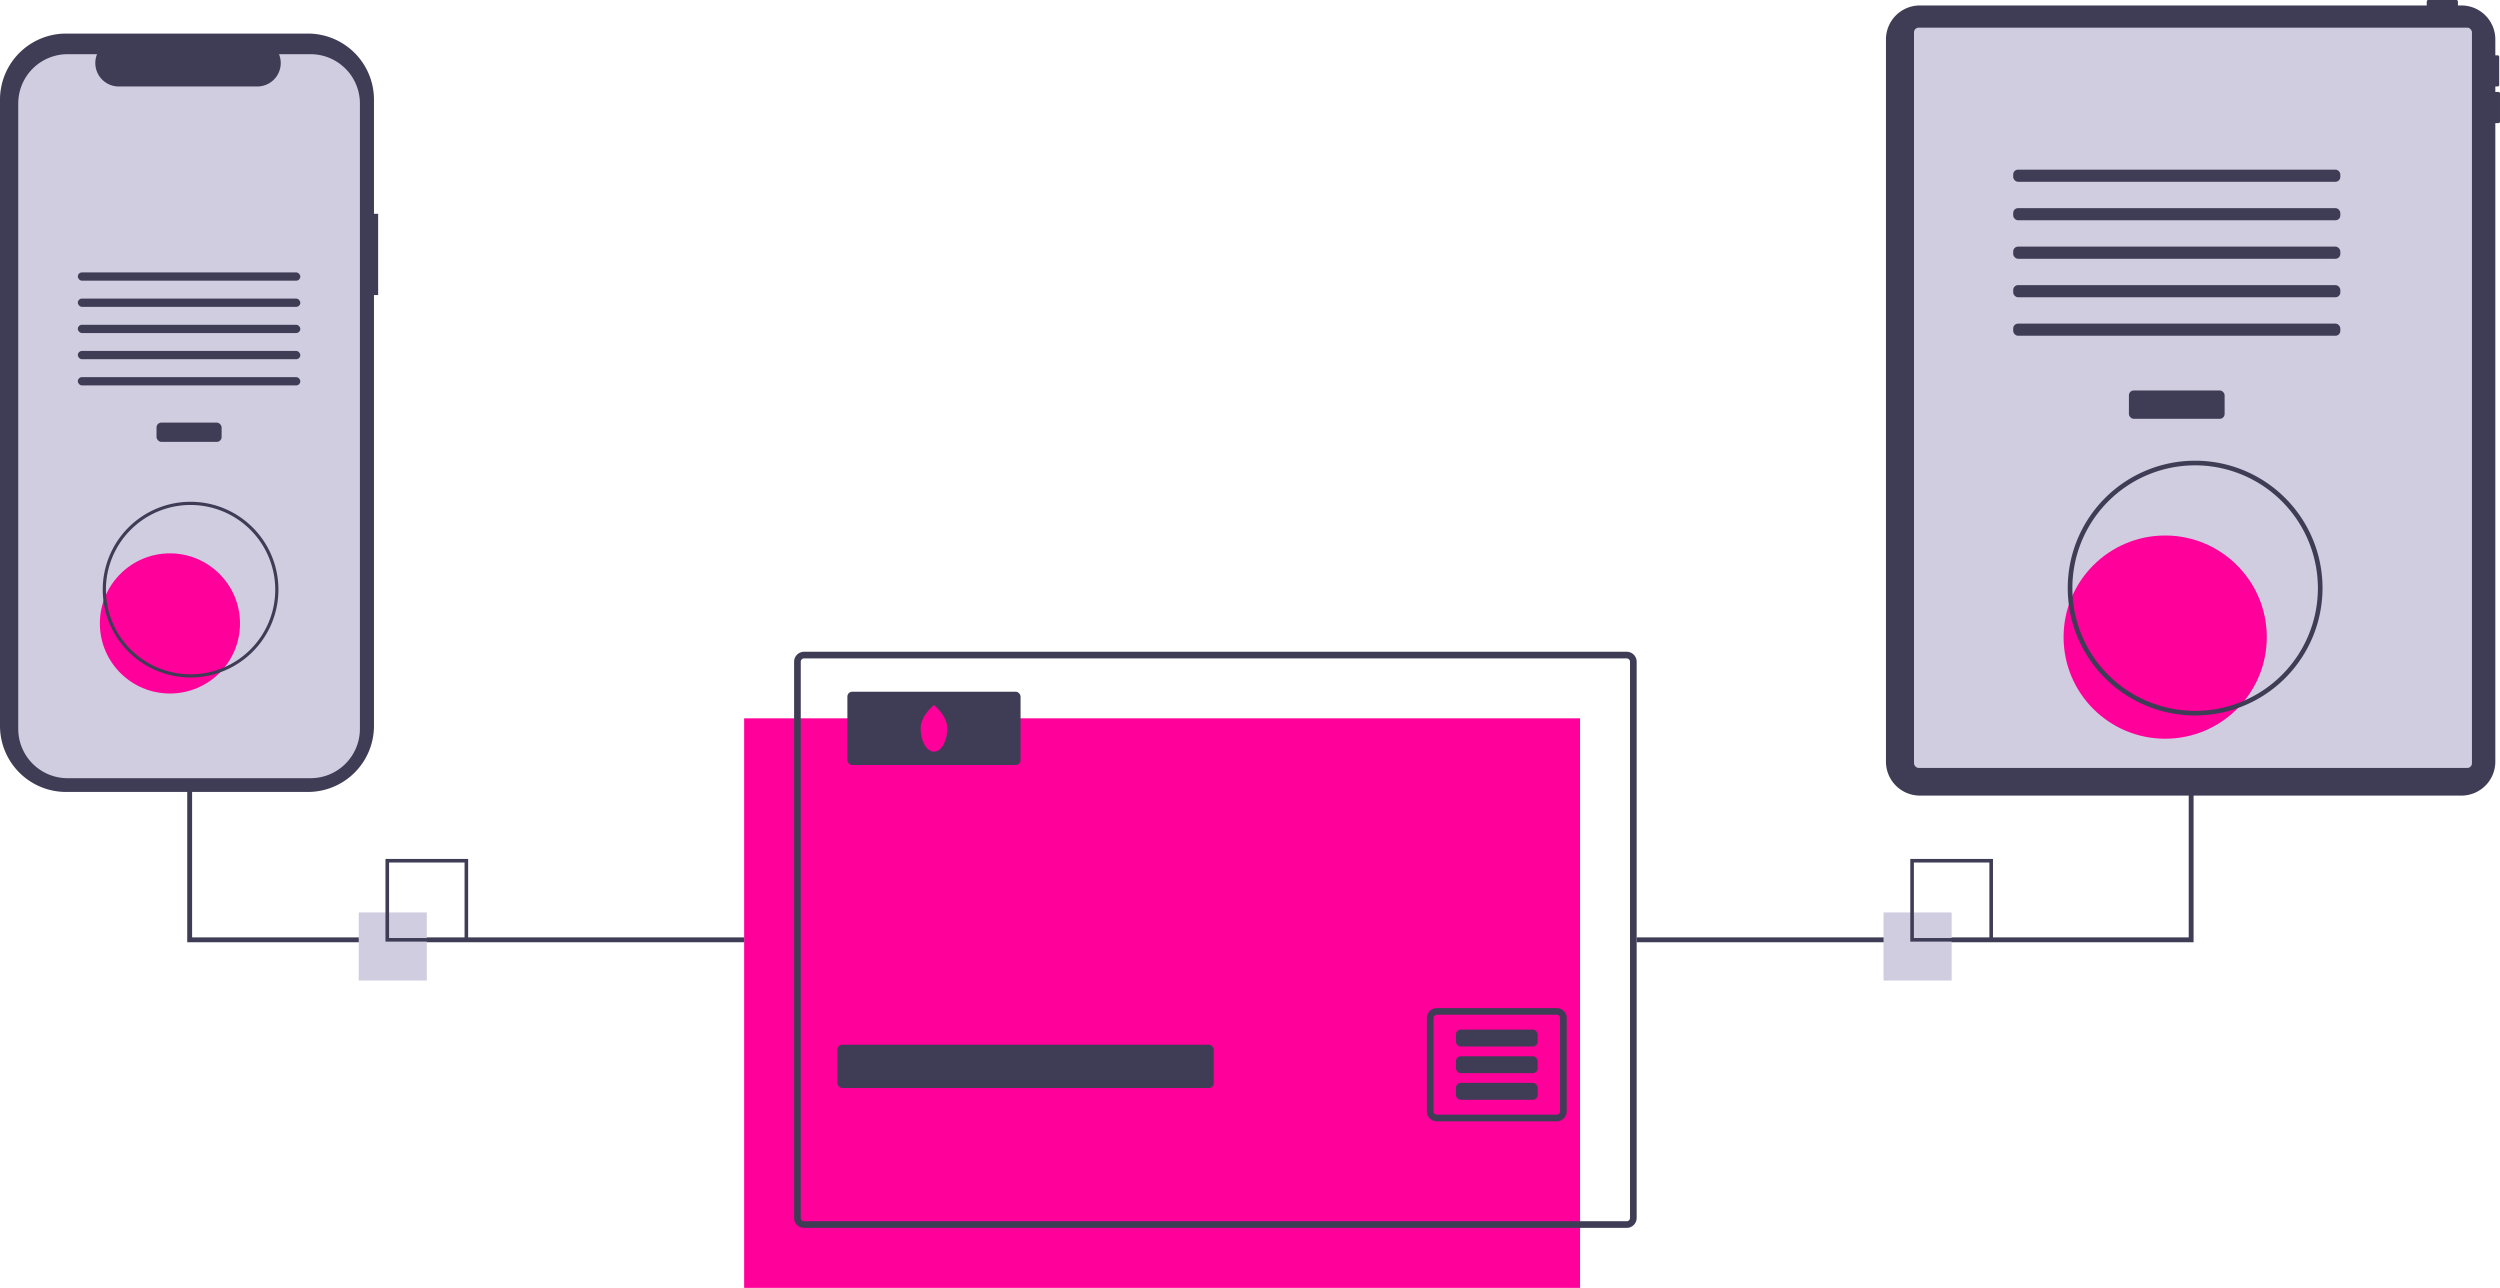 <svg xmlns="http://www.w3.org/2000/svg" width="1027.992" height="529.556"><path fill="#ff009a" d="M305.992 295.386h343.72v234.17h-343.72z"/><path fill="#3f3d56" d="M668.882 267.996h-338.24a4.116 4.116 0 0 0-4.11 4.11v228.69a4.11 4.11 0 0 0 4.11 4.11h338.24a4.11 4.11 0 0 0 4.11-4.11v-228.69a4.116 4.116 0 0 0-4.11-4.11m1.37 232.8a1.366 1.366 0 0 1-1.37 1.37h-338.24a1.366 1.366 0 0 1-1.37-1.37v-228.69a1.37 1.37 0 0 1 1.37-1.37h338.24a1.37 1.37 0 0 1 1.37 1.37Z"/><rect width="154.743" height="17.802" x="344.335" y="429.587" fill="#3f3d56" rx="2"/><path fill="#3f3d56" d="M640.122 414.526h-49.29a4.11 4.11 0 0 0-4.11 4.11v38.34a4.11 4.11 0 0 0 4.11 4.11h49.29a4.11 4.11 0 0 0 4.11-4.11v-38.34a4.11 4.11 0 0 0-4.11-4.11m1.37 42.45a1.37 1.37 0 0 1-1.37 1.37h-49.29a1.37 1.37 0 0 1-1.37-1.37v-38.34a1.366 1.366 0 0 1 1.37-1.37h49.29a1.366 1.366 0 0 1 1.37 1.37Z"/><rect width="33.603" height="6.952" x="598.676" y="423.372" fill="#3f3d56" rx="2"/><rect width="33.603" height="6.952" x="598.676" y="434.328" fill="#3f3d56" rx="2"/><rect width="33.603" height="6.952" x="598.676" y="445.283" fill="#3f3d56" rx="2"/><rect width="71.209" height="30.127" x="348.444" y="284.431" fill="#3f3d56" rx="2"/><path fill="#ff009a" d="M389.526 299.494c0 5.294-2.453 9.586-5.478 9.586s-5.478-4.292-5.478-9.586 5.478-9.586 5.478-9.586 5.478 4.292 5.478 9.586"/><path fill="#3f3d56" d="M901.992 161.837h-2v223.614h-227v2h229zM305.992 387.451h-229V161.837h2v223.614h227z"/><path fill="#3f3d56" d="M1027.351 37.81h-1.281v-2.243h.96a.64.64 0 0 0 .642-.641V23.39a.64.64 0 0 0-.641-.641h-.961v-6.551a13.956 13.956 0 0 0-13.956-13.956h-1.425V.64a.64.64 0 0 0-.64-.641h-11.536a.64.64 0 0 0-.64.64v1.603H789.457A13.956 13.956 0 0 0 775.5 16.199v296.994a13.956 13.956 0 0 0 13.956 13.956h222.657a13.956 13.956 0 0 0 13.956-13.956V50.626h1.281a.64.64 0 0 0 .641-.64V38.45a.64.64 0 0 0-.64-.64"/><rect width="229.423" height="304.406" x="787.035" y="11.372" fill="#d0cde1" rx="1.905"/><rect width="39.357" height="11.663" x="875.401" y="160.558" fill="#3f3d56" rx="2"/><rect width="134.517" height="4.998" x="827.821" y="69.754" fill="#3f3d56" rx="2"/><rect width="134.517" height="4.998" x="827.821" y="85.582" fill="#3f3d56" rx="2"/><rect width="134.517" height="4.998" x="827.821" y="101.41" fill="#3f3d56" rx="2"/><rect width="134.517" height="4.998" x="827.821" y="117.239" fill="#3f3d56" rx="2"/><rect width="134.517" height="4.998" x="827.821" y="133.067" fill="#3f3d56" rx="2"/><circle cx="890.317" cy="261.978" r="41.78" fill="#ff009a"/><path fill="#3f3d56" d="M902.632 294.204a52.382 52.382 0 1 1 52.382-52.382 52.44 52.44 0 0 1-52.382 52.382m0-102.859a50.477 50.477 0 1 0 50.477 50.477 50.534 50.534 0 0 0-50.477-50.477M155.492 87.912h-1.713V40.973a27.167 27.167 0 0 0-27.167-27.166H27.167A27.167 27.167 0 0 0 0 40.973v257.508a27.167 27.167 0 0 0 27.167 27.166h99.445a27.167 27.167 0 0 0 27.167-27.166V121.323h1.713Z"/><path fill="#d0cde1" d="M147.993 42.57v257.132a20.29 20.29 0 0 1-20.284 20.292H27.783A20.29 20.29 0 0 1 7.5 299.702V42.57a20.287 20.287 0 0 1 20.284-20.285h12.124a9.638 9.638 0 0 0 8.925 13.276h56.971a9.637 9.637 0 0 0 8.925-13.276h12.98a20.287 20.287 0 0 1 20.285 20.285"/><rect width="26.768" height="7.933" x="64.362" y="173.773" fill="#3f3d56" rx="2"/><rect width="91.492" height="3.4" x="32" y="112.012" fill="#3f3d56" rx="1.7"/><rect width="91.492" height="3.4" x="32" y="122.778" fill="#3f3d56" rx="1.7"/><rect width="91.492" height="3.4" x="32" y="133.544" fill="#3f3d56" rx="1.7"/><rect width="91.492" height="3.4" x="32" y="144.309" fill="#3f3d56" rx="1.7"/><rect width="91.492" height="3.4" x="32" y="155.075" fill="#3f3d56" rx="1.7"/><circle cx="69.875" cy="256.355" r="28.813" fill="#ff009a"/><path fill="#3f3d56" d="M78.367 278.579a36.125 36.125 0 1 1 36.125-36.125 36.165 36.165 0 0 1-36.125 36.125m0-70.936a34.811 34.811 0 1 0 34.811 34.811 34.85 34.85 0 0 0-34.81-34.81"/><path fill="#d0cde1" d="M147.505 375.19h28v28h-28z"/><path fill="#3f3d56" d="M192.505 387.19h-34v-34h34Zm-32.522-1.479h31.043v-31.043h-31.043Z"/><path fill="#d0cde1" d="M774.505 375.19h28v28h-28z"/><path fill="#3f3d56" d="M819.505 387.19h-34v-34h34Zm-32.522-1.479h31.043v-31.043h-31.043Z"/></svg>